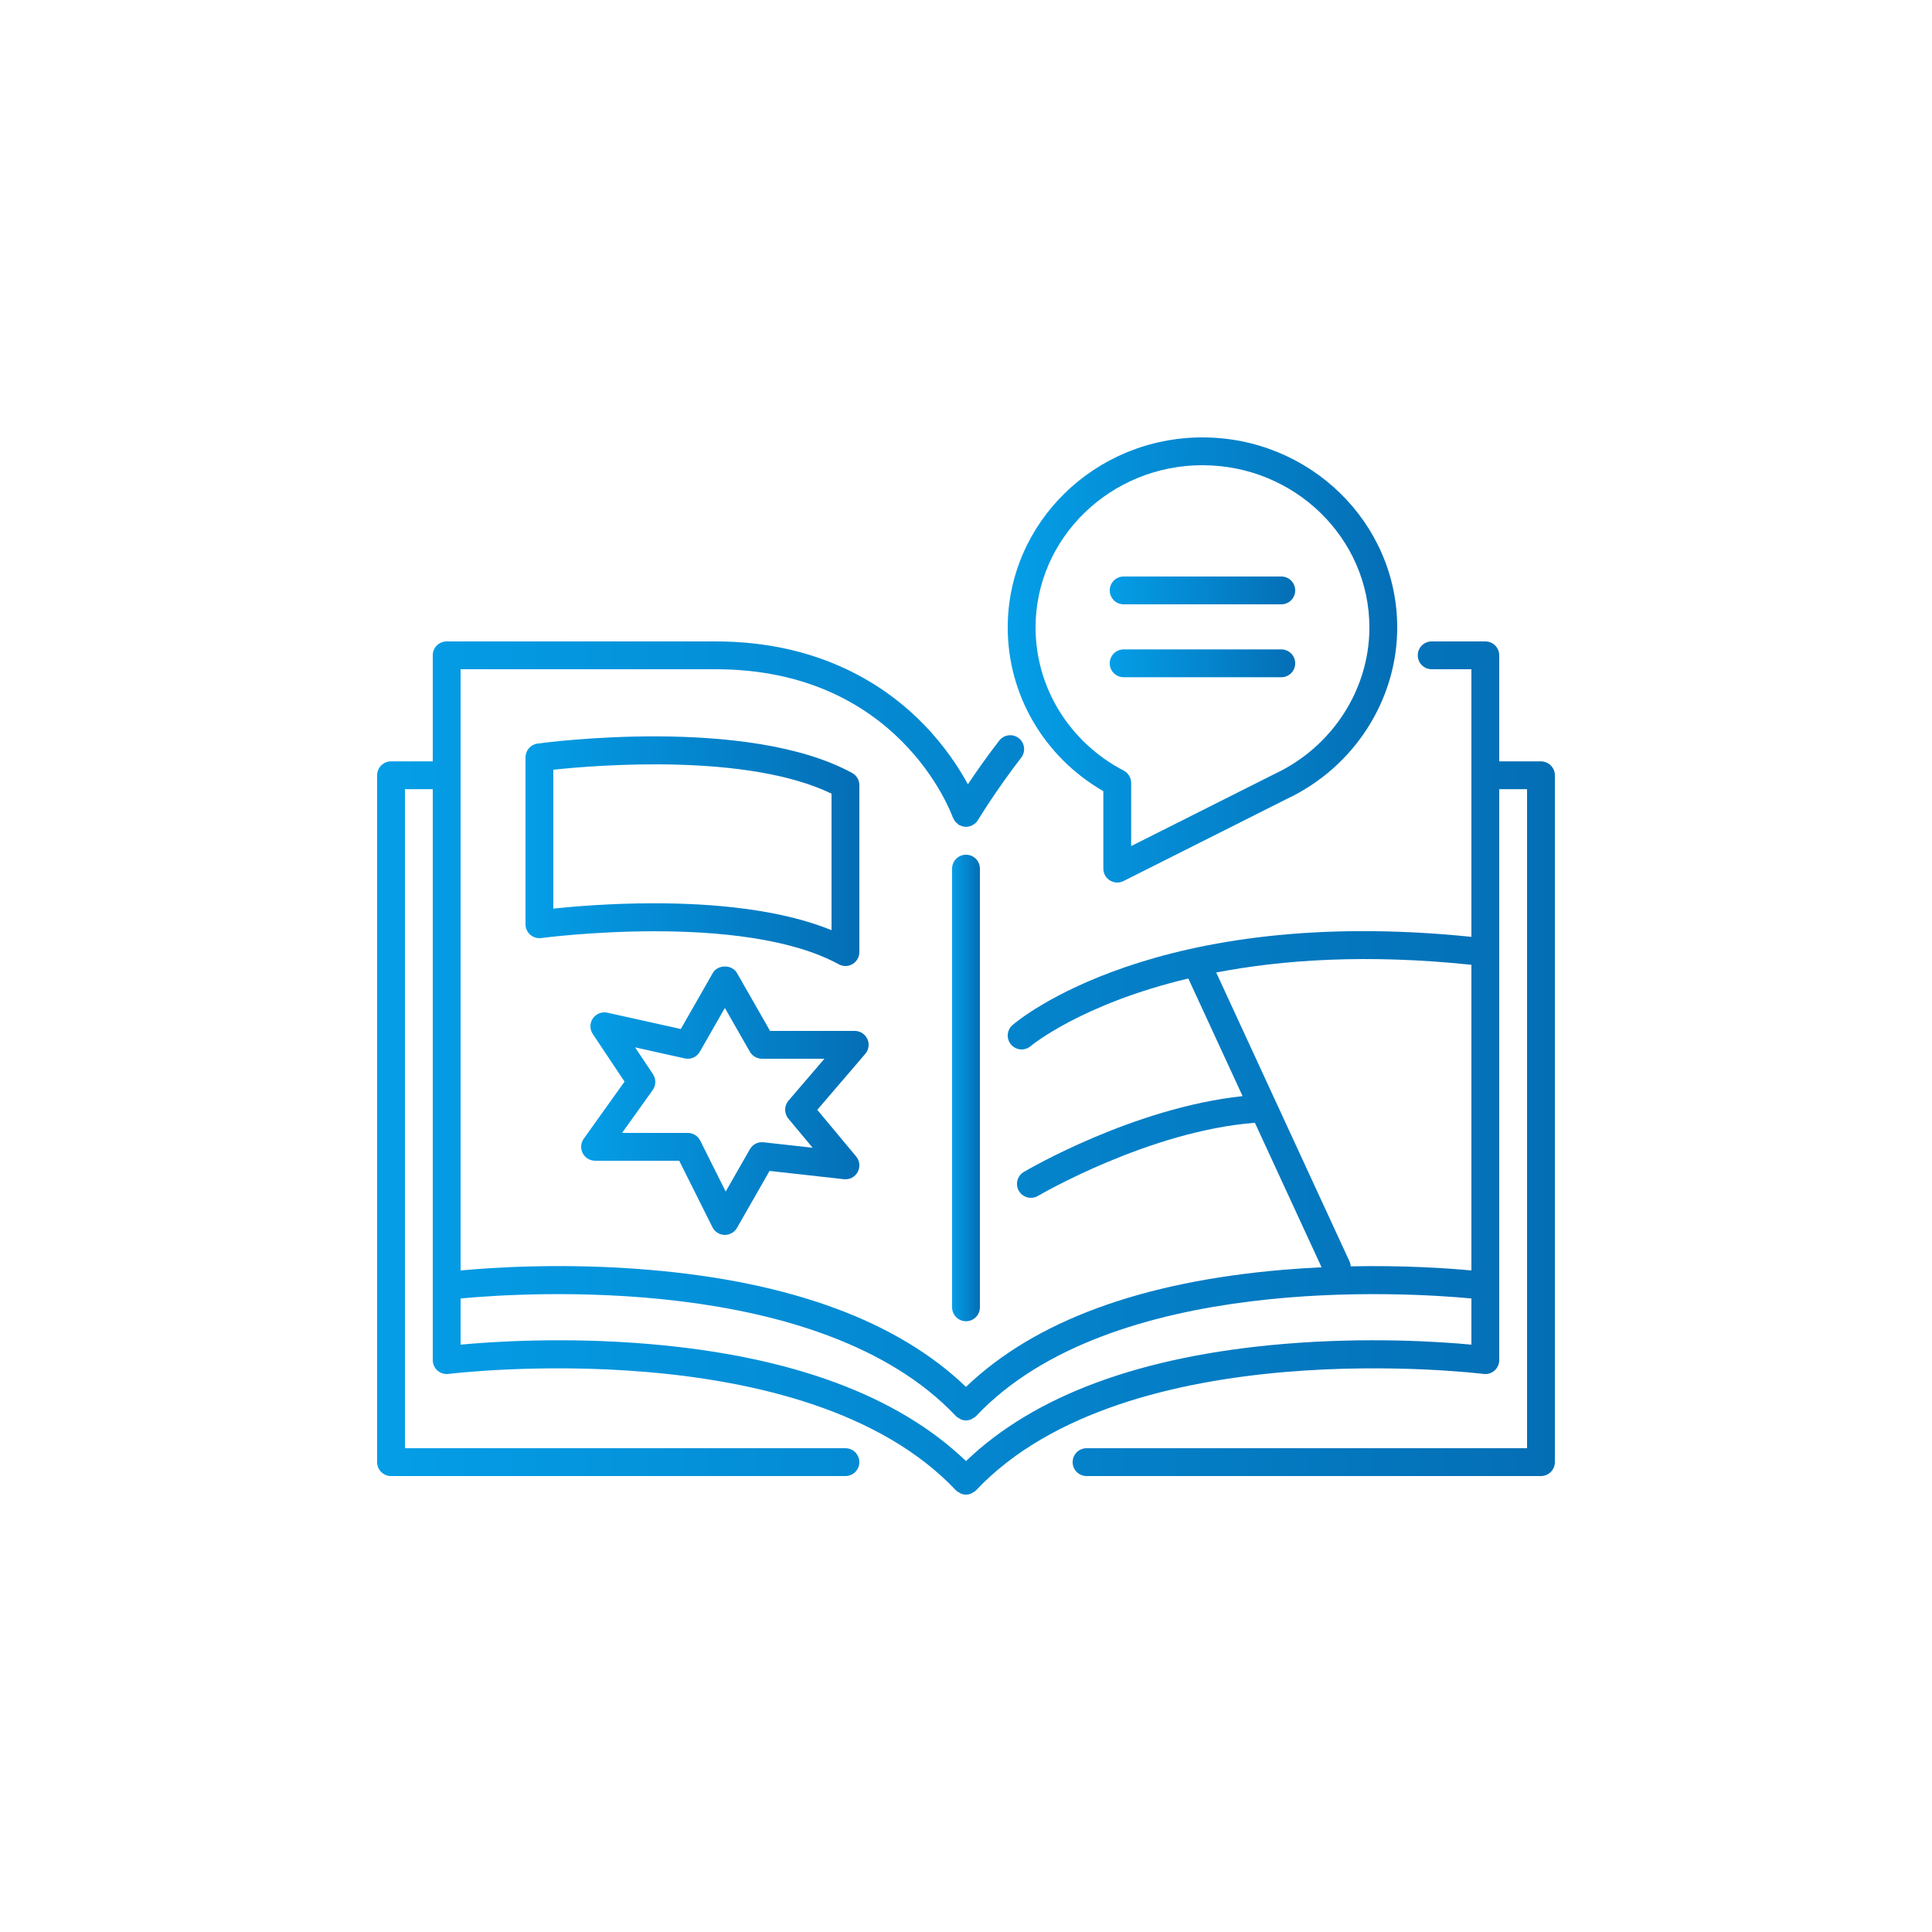 <?xml version="1.0" encoding="UTF-8"?> <svg xmlns="http://www.w3.org/2000/svg" xmlns:xlink="http://www.w3.org/1999/xlink" id="a" width="150" height="150" viewBox="0 0 150 150"><defs><style>.i{fill:url(#h);}.j{fill:url(#g);}.k{fill:url(#f);}.l{fill:url(#e);}.m{fill:url(#d);}.n{fill:url(#c);}.o{fill:url(#b);}</style><linearGradient id="b" x1="73.919" y1="84.47" x2="76.08" y2="84.47" gradientUnits="userSpaceOnUse"><stop offset="0" stop-color="#049ee7"></stop><stop offset="1" stop-color="#046eb5"></stop><stop offset="1" stop-color="#000"></stop></linearGradient><linearGradient id="c" x1="78.24" y1="51.24" x2="108.48" y2="51.24" xlink:href="#b"></linearGradient><linearGradient id="d" x1="86.16" y1="45.84" x2="100.56" y2="45.84" xlink:href="#b"></linearGradient><linearGradient id="e" x1="86.16" y1="51.5" x2="100.56" y2="51.5" xlink:href="#b"></linearGradient><linearGradient id="f" x1="40.799" y1="66.086" x2="66.72" y2="66.086" xlink:href="#b"></linearGradient><linearGradient id="g" x1="45.12" y1="85.459" x2="67.44" y2="85.459" xlink:href="#b"></linearGradient><linearGradient id="h" x1="29.28" y1="82.92" x2="120.72" y2="82.92" xlink:href="#b"></linearGradient></defs><path class="o" d="M75,66.36c-.597,0-1.08.483-1.08,1.08v34.06c0,.597.483,1.08,1.08,1.08s1.08-.483,1.08-1.08v-34.06c0-.597-.483-1.08-1.08-1.08Z"></path><path class="n" d="M85.663,61.427v6.013c0,.375.194.723.514.919.173.107.369.161.566.161.166,0,.332-.038.485-.115l12.709-6.391c5.19-2.452,8.543-7.668,8.543-13.294,0-8.139-6.783-14.76-15.12-14.76s-15.12,6.621-15.12,14.76c0,5.242,2.827,10.053,7.423,12.707ZM93.36,36.12c7.146,0,12.96,5.652,12.96,12.6,0,4.798-2.871,9.251-7.315,11.346-.009.004-.017.008-.025.012l-11.156,5.61v-4.9c0-.402-.224-.771-.58-.958-4.221-2.202-6.843-6.459-6.843-11.111,0-6.947,5.813-12.6,12.96-12.6Z"></path><path class="m" d="M87.24,46.92h12.24c.597,0,1.08-.483,1.08-1.08s-.483-1.08-1.08-1.08h-12.24c-.597,0-1.08.483-1.08,1.08s.483,1.08,1.08,1.08Z"></path><path class="l" d="M87.24,52.58h12.24c.597,0,1.08-.483,1.08-1.08s-.483-1.08-1.08-1.08h-12.24c-.597,0-1.08.483-1.08,1.08s.483,1.08,1.08,1.08Z"></path><path class="k" d="M65.123,74.868c.162.088.34.132.518.132.19,0,.382-.051.552-.151.327-.195.528-.547.528-.929v-12.96c0-.395-.216-.759-.562-.948-8.139-4.438-23.764-2.372-24.424-2.282-.535.073-.935.53-.935,1.07v12.96c0,.312.135.608.37.813.234.206.556.298.855.257.156-.021,15.585-2.061,23.098,2.038ZM42.959,70.545v-10.784c3.369-.36,15.033-1.311,21.601,1.858v10.599c-4.043-1.649-9.317-2.087-13.782-2.087-3.354,0-6.251.247-7.818.414Z"></path><path class="j" d="M67.341,80.668c-.177-.383-.56-.629-.981-.629h-6.573l-2.569-4.495c-.385-.674-1.49-.674-1.875,0l-2.485,4.348-5.703-1.267c-.428-.095-.875.08-1.125.444-.25.364-.253.843-.008,1.209l2.467,3.7-3.167,4.433c-.235.329-.267.762-.081,1.122.185.36.556.586.96.586h6.533l2.581,5.163c.178.356.538.585.936.597.011,0,.021,0,.03,0,.387,0,.745-.207.938-.544l2.528-4.424,5.775.642c.447.049.862-.174,1.07-.562.209-.388.161-.864-.121-1.203l-3.017-3.619,3.727-4.347c.274-.32.337-.771.161-1.154ZM61.219,85.457c-.343.4-.347.989-.01,1.394l1.883,2.259-3.813-.424c-.437-.047-.844.165-1.057.538l-1.879,3.288-1.978-3.955c-.183-.366-.557-.597-.966-.597h-5.102l2.381-3.332c.261-.365.269-.854.02-1.227l-1.39-2.084,3.856.857c.466.104.938-.108,1.172-.519l1.942-3.398,1.942,3.398c.192.337.55.544.938.544h4.852l-2.792,3.257Z"></path><path class="i" d="M119.64,59.113h-3.24v-8.233c0-.597-.483-1.08-1.08-1.08h-4.165c-.597,0-1.08.483-1.08,1.08s.483,1.08,1.08,1.08h3.085v20.777c-24.485-2.517-35.178,6.457-35.627,6.847-.45.39-.499,1.069-.11,1.52.214.248.516.375.818.375.25,0,.5-.086.704-.261.063-.054,3.94-3.271,12.236-5.248l4.214,9.133c-8.454.902-16.631,5.678-16.986,5.887-.514.304-.684.966-.38,1.479.201.341.562.531.931.531.187,0,.376-.048.549-.15.085-.05,8.623-5.044,16.841-5.677l5.177,11.22c-.956.045-1.94.106-2.949.191-11.063.932-19.347,3.993-24.659,9.095-5.312-5.102-13.595-8.163-24.659-9.095-6.584-.554-12.199-.169-14.58.055v-46.679h19.8c14.138,0,18.254,11.051,18.422,11.521.017.047.052.081.074.124.034.067.066.131.114.19.049.06.107.105.167.153.037.03.062.07.104.096.019.011.04.015.059.025.031.017.063.028.096.041.092.037.185.062.28.073.029.003.055.01.084.011.013,0,.026.005.038.005.112,0,.221-.023.327-.057.011-.003.022,0,.033-.005.016-.006.026-.019.042-.025.108-.044.209-.101.3-.179.01-.009.023-.015.032-.024.072-.067.138-.144.191-.232.014-.023,1.401-2.312,3.364-4.855.365-.472.277-1.15-.194-1.515-.471-.364-1.151-.277-1.515.195-.989,1.281-1.823,2.479-2.432,3.391-.671-1.238-1.765-2.938-3.422-4.645-2.855-2.941-7.977-6.448-16.165-6.448h-20.88c-.597,0-1.08.483-1.08,1.08v8.233h-3.24c-.597,0-1.08.483-1.08,1.08v53.327c0,.597.483,1.08,1.08,1.08h35.28c.597,0,1.08-.483,1.08-1.08s-.483-1.08-1.08-1.08H31.44v-51.167h2.16v44.327c0,.31.134.605.366.811s.55.298.851.261c.276-.035,27.681-3.375,39.397,9.031.008.008.018.01.026.018.008.008.01.018.018.025.066.062.144.097.22.14.04.022.073.056.115.073.13.053.268.082.406.082s.276-.029.406-.082c.042-.017.075-.051.115-.073.075-.042.154-.077.22-.14.008-.007.01-.018.018-.025.008-.008.018-.01.026-.018,11.717-12.406,39.121-9.066,39.398-9.031.302.041.618-.055.851-.261.232-.205.366-.5.366-.811v-44.327h2.16v51.167h-34.2c-.597,0-1.08.483-1.08,1.08s.483,1.08,1.08,1.08h35.28c.597,0,1.08-.483,1.08-1.08v-53.327c0-.597-.483-1.08-1.08-1.08ZM104.781,97.947l-10.355-22.442c5.126-.987,11.695-1.451,19.814-.598v23.731c-1.719-.162-5.125-.405-9.371-.32-.009-.125-.033-.251-.088-.371ZM99.659,104.344c-11.063.932-19.347,3.993-24.659,9.095-5.312-5.102-13.595-8.163-24.659-9.095-6.574-.554-12.192-.171-14.58.054v-3.585c4.91-.464,27.963-1.981,38.454,9.129.008.008.018.01.026.018.008.008.01.018.018.025.066.062.144.097.22.14.04.022.073.056.115.073.13.053.268.082.406.082s.276-.029.406-.082c.042-.017.075-.051.115-.073.075-.042.154-.077.22-.14.008-.007.01-.018.018-.025.008-.008.018-.01.026-.018,10.491-11.109,33.545-9.593,38.455-9.129v3.585c-2.387-.226-8.005-.609-14.581-.054Z"></path></svg> 